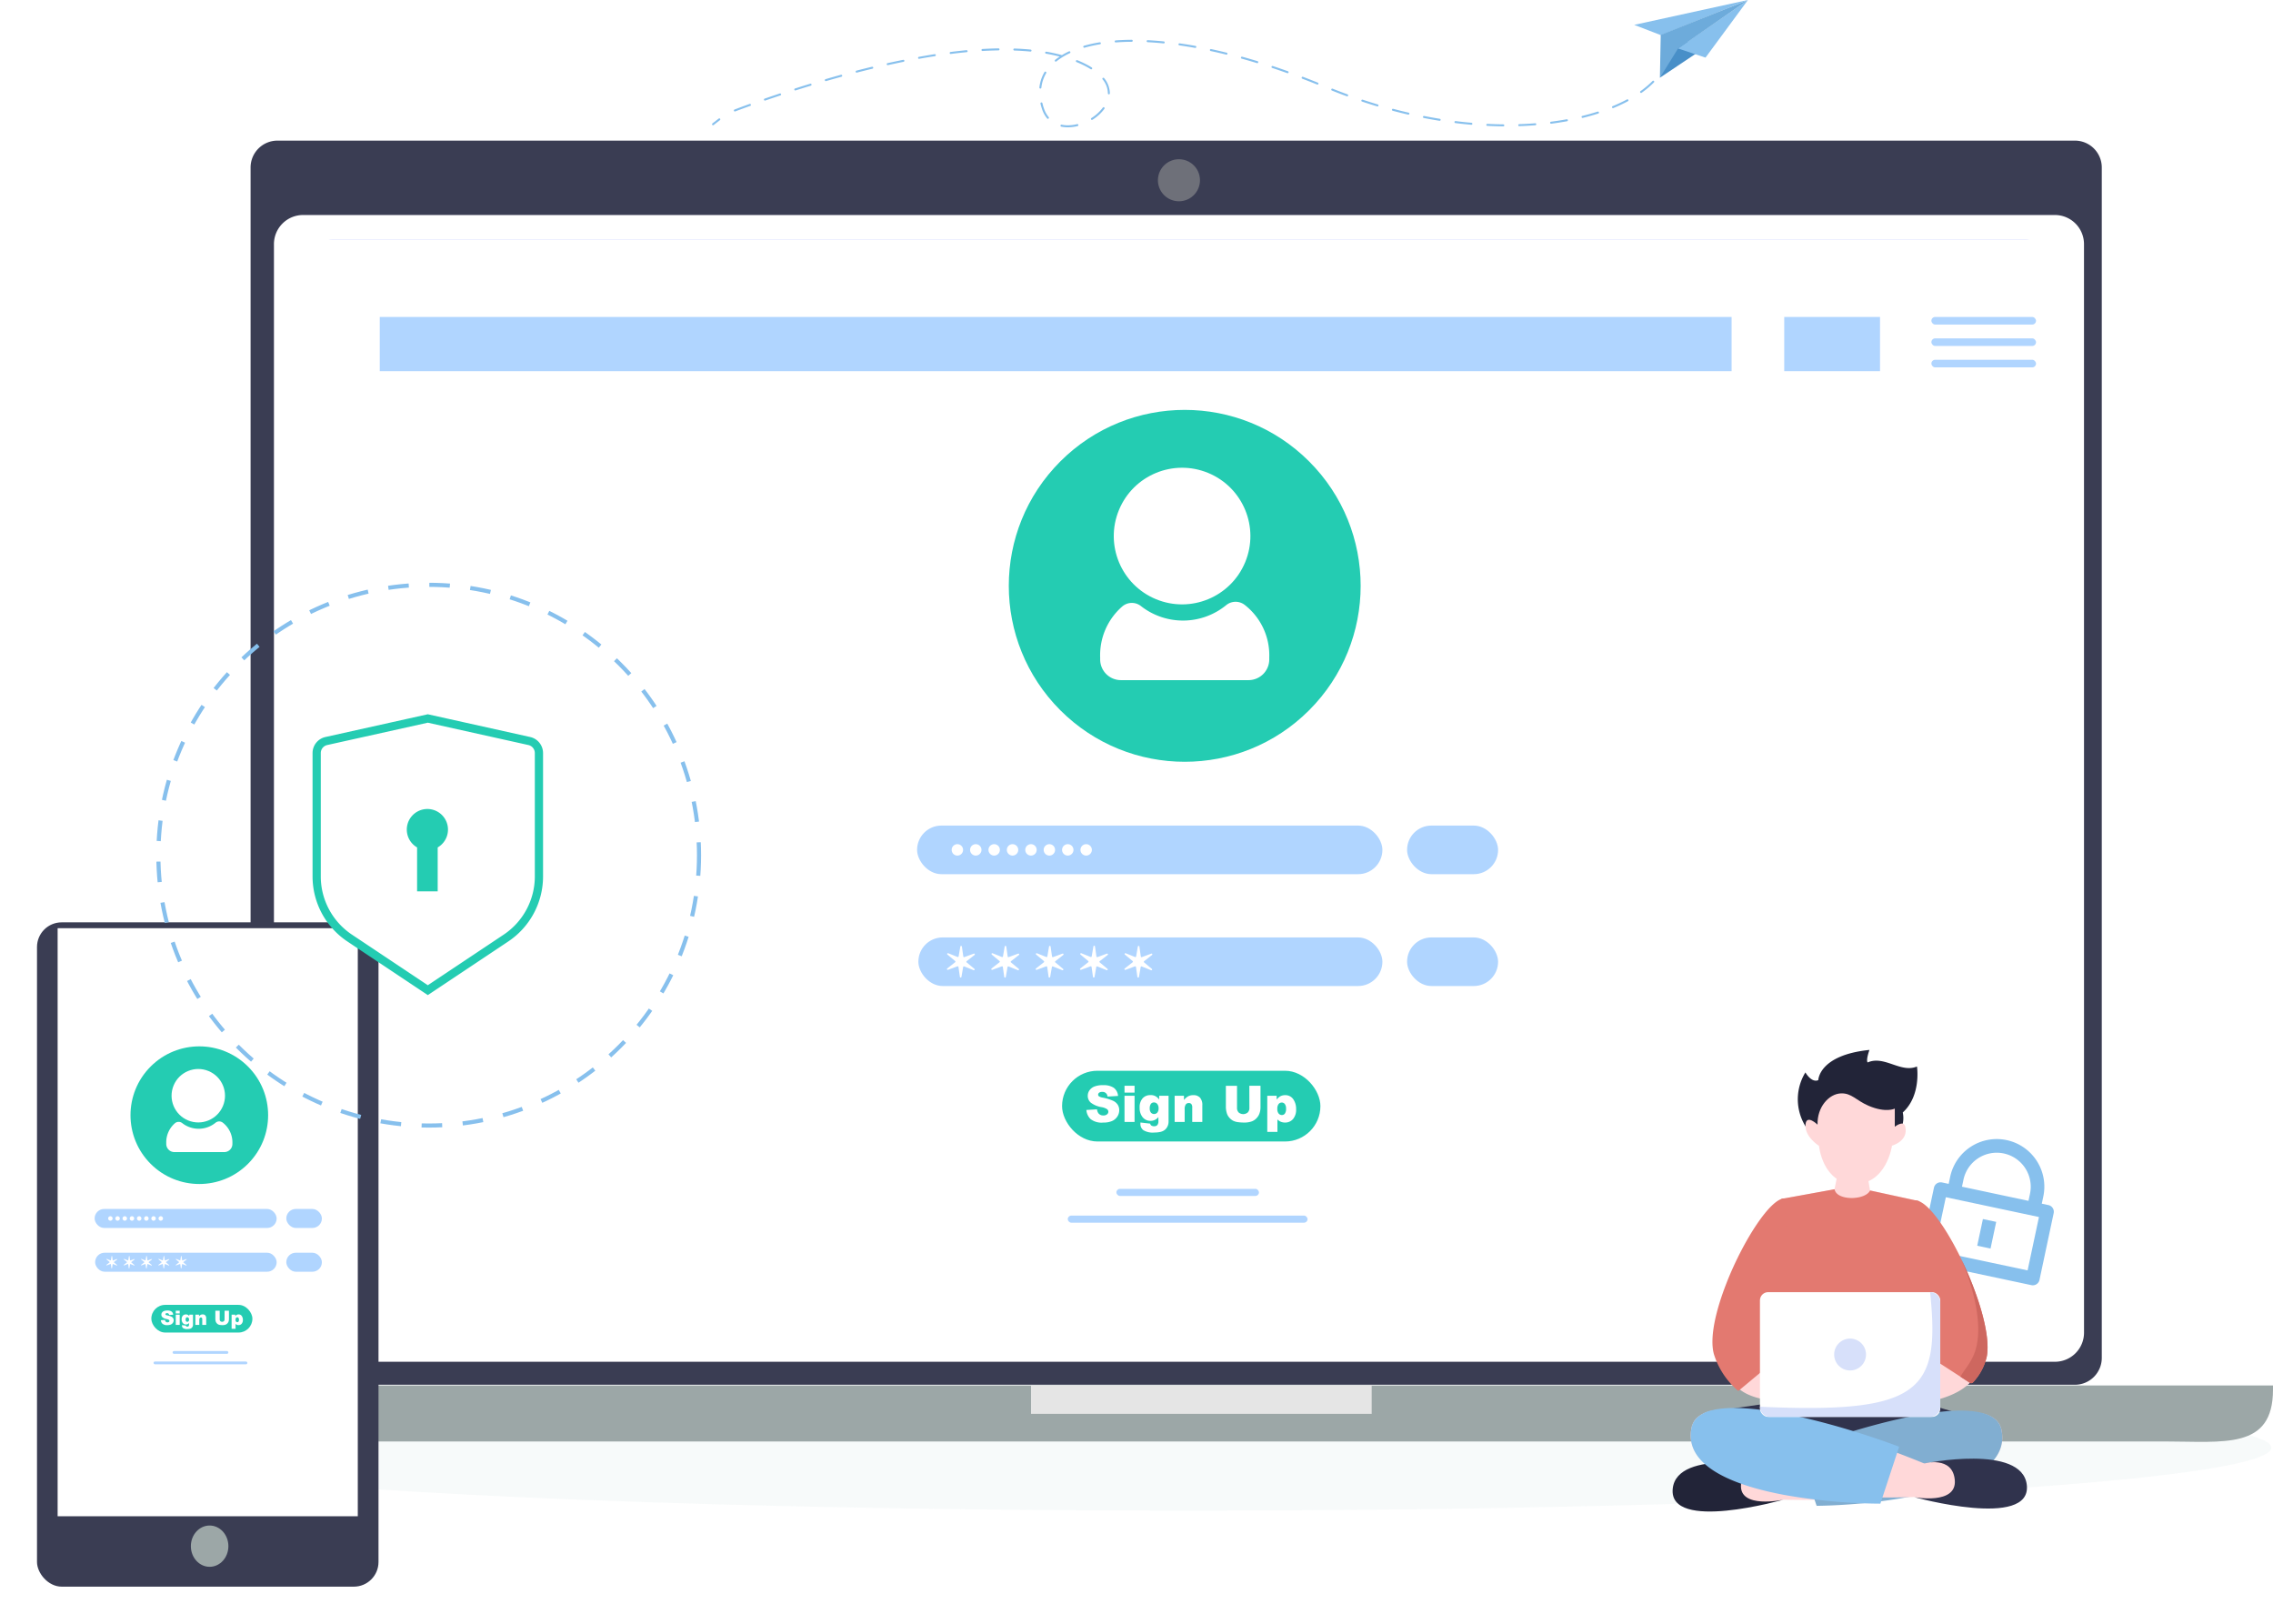 <svg xmlns="http://www.w3.org/2000/svg" xmlns:xlink="http://www.w3.org/1999/xlink" width="552.794" height="394.833" viewBox="0 0 552.794 394.833">
  <defs>
    <filter id="Rectangle_297" x="0" y="215.291" width="101.052" height="179.542" filterUnits="userSpaceOnUse">
      <feOffset dy="3" input="SourceAlpha"/>
      <feGaussianBlur stdDeviation="3" result="blur"/>
      <feFlood flood-opacity="0.161"/>
      <feComposite operator="in" in2="blur"/>
      <feComposite in="SourceGraphic"/>
    </filter>
  </defs>
  <g id="Group_541" data-name="Group 541" transform="translate(-611.985 -2844.286)">
    <g id="interface" transform="translate(613.996 2807.102)">
      <g id="Layer_2" data-name="Layer 2" transform="translate(0.003 0.052)">
        <g id="Layer_1" data-name="Layer 1">
          <g id="Group_538" data-name="Group 538" transform="translate(-32.308 102.19)">
            <g id="Group_537" data-name="Group 537" transform="translate(56 271.669)">
              <ellipse id="Ellipse_215" data-name="Ellipse 215" cx="263.337" cy="15.31" rx="263.337" ry="15.31" fill="#d7e9ea" opacity="0.2"/>
              <path id="Path_2935" data-name="Path 2935" d="M772.212,1303.608H300.684c-14.682,0-26.584,2.1-26.584-12.586V1290H798.8v1.012C798.8,1305.7,786.9,1303.608,772.212,1303.608Z" transform="translate(-271.713 -1289.812)" fill="#9ca7a7"/>
              <path id="Path_2936" data-name="Path 2936" d="M0,0H82.849V6.906H0Z" transform="translate(225.039 0.177)" fill="#e5e5e5"/>
            </g>
          </g>
          <path id="Path_2827" data-name="Path 2827" d="M893.583,140.151h0a7.944,7.944,0,0,1-1.6-.159.241.241,0,0,1-.189-.287.245.245,0,0,1,.287-.189,7.449,7.449,0,0,0,1.5.148h0a9.616,9.616,0,0,0,2.244-.28.243.243,0,1,1,.115.471A10.019,10.019,0,0,1,893.583,140.151Zm105.9-.235h0c-1.279-.013-2.589-.054-3.892-.119a.245.245,0,0,1-.232-.256.239.239,0,0,1,.254-.224c1.3.065,2.607.106,3.873.119a.243.243,0,1,1,0,.487Zm3.886-.043a.243.243,0,0,1,0-.487c1.3-.041,2.607-.113,3.869-.217a.24.24,0,1,1,.043.478c-1.275.1-2.583.172-3.888.217Zm-11.645-.339H991.7c-1.282-.113-2.583-.252-3.873-.415a.243.243,0,1,1,.061-.482c1.284.161,2.581.3,3.856.413a.244.244,0,0,1-.022.487Zm19.389-.261a.243.243,0,0,1-.03-.484c1.3-.165,2.585-.365,3.828-.591a.243.243,0,0,1,.087.478c-1.251.217-2.548.434-3.853.6Zm-27.1-.708h-.039c-1.271-.206-2.559-.434-3.834-.686a.245.245,0,0,1-.191-.287.241.241,0,0,1,.287-.191c1.266.25,2.552.48,3.814.684a.243.243,0,0,1-.037.482Zm-84.57-.217a.243.243,0,0,1-.13-.447,10.087,10.087,0,0,0,2.78-2.55.243.243,0,0,1,.393.285,10.509,10.509,0,0,1-2.913,2.676.237.237,0,0,1-.13.033Zm-10.7-.256a.241.241,0,0,1-.185-.087,6.848,6.848,0,0,1-1.242-2.257c-.154-.456-.285-.91-.389-1.351a.243.243,0,1,1,.474-.113,10.867,10.867,0,0,0,.376,1.3,6.363,6.363,0,0,0,1.153,2.1.245.245,0,0,1-.187.4Zm130.019-.228a.243.243,0,0,1-.056-.48c1.277-.313,2.529-.667,3.723-1.049a.244.244,0,0,1,.148.465c-1.2.384-2.468.741-3.756,1.058a.268.268,0,0,1-.065.007Zm-42.358-.8h-.054c-1.256-.291-2.529-.608-3.78-.941a.243.243,0,0,1,.126-.469c1.247.33,2.511.652,3.762.934a.243.243,0,0,1-.054.48ZM812.6,136.3a.243.243,0,0,1-.087-.469c1.086-.408,2.3-.869,3.654-1.349a.244.244,0,1,1,.165.458c-1.345.487-2.568.938-3.645,1.345a.251.251,0,0,1-.1.015Zm213.557-.815a.244.244,0,0,1-.087-.469,38.583,38.583,0,0,0,3.493-1.642.248.248,0,0,1,.33.1.243.243,0,0,1-.1.33c-1.1.589-2.292,1.149-3.536,1.662a.241.241,0,0,1-.111.02Zm-57.261-.413a.217.217,0,0,1-.072-.011c-1.234-.369-2.483-.765-3.71-1.173a.243.243,0,0,1,.152-.46c1.225.406,2.47.8,3.693,1.169a.243.243,0,0,1-.069.476Zm-148.98-1.418a.243.243,0,0,1-.08-.473q1.753-.608,3.693-1.256a.244.244,0,0,1,.154.463c-1.284.434-2.513.847-3.678,1.253a.269.269,0,0,1-.1.013Zm141.6-1.036a.232.232,0,0,1-.085-.015c-1.212-.434-2.435-.912-3.634-1.392a.243.243,0,1,1,.18-.452c1.195.478,2.415.945,3.621,1.388a.243.243,0,0,1-.083.471Zm-57.956-.484a.243.243,0,0,1-.243-.243,5.394,5.394,0,0,0-1.3-3.413.243.243,0,0,1,.38-.3,5.958,5.958,0,0,1,1.405,3.712.243.243,0,0,1-.241.245Zm129.422-.337a.245.245,0,0,1-.141-.434,22.093,22.093,0,0,0,2.932-2.474.243.243,0,1,1,.347.341,22.926,22.926,0,0,1-3,2.531A.243.243,0,0,1,1032.973,131.792Zm-205.685-.606a.243.243,0,0,1-.074-.474q1.8-.58,3.714-1.162a.243.243,0,1,1,.143.465q-1.907.584-3.71,1.16a.217.217,0,0,1-.085.011Zm59.605-.458h-.026a.243.243,0,0,1-.217-.269,9.411,9.411,0,0,1,1.249-3.751.244.244,0,0,1,.419.248,8.951,8.951,0,0,0-1.186,3.558.241.241,0,0,1-.25.215Zm67.388-.969a.23.23,0,0,1-.091-.02c-1.208-.487-2.422-.964-3.61-1.418a.243.243,0,0,1,.172-.454c1.192.454,2.411.932,3.621,1.423a.243.243,0,0,1-.091.469Zm-119.564-.845a.243.243,0,0,1-.07-.476q1.84-.536,3.747-1.062a.243.243,0,0,1,.128.469q-1.9.526-3.738,1.06A.251.251,0,0,1,834.717,128.914Zm112.3-1.929a.272.272,0,0,1-.082-.013c-1.23-.434-2.463-.869-3.669-1.264a.248.248,0,0,1-.154-.308.243.243,0,0,1,.308-.154c1.208.4,2.446.828,3.678,1.269a.243.243,0,0,1-.08.471Zm-104.808-.135a.243.243,0,0,1-.061-.478q1.87-.487,3.777-.945a.243.243,0,1,1,.113.471q-1.9.458-3.769.943a.186.186,0,0,1-.059.009Zm57.051-.8a.263.263,0,0,1-.13-.037A18.97,18.97,0,0,0,897.3,125c-.515-.25-1.051-.489-1.594-.71a.244.244,0,1,1,.182-.452c.554.217,1.1.469,1.625.723a19.921,19.921,0,0,1,1.881,1.036.241.241,0,0,1,.078.335.243.243,0,0,1-.2.115Zm-49.489-1.023a.243.243,0,0,1-.052-.482c1.286-.285,2.565-.556,3.806-.808a.244.244,0,0,1,.1.478c-1.236.25-2.513.521-3.8.806a.218.218,0,0,1-.05.007Zm89.872-.482a.272.272,0,0,1-.07-.011c-1.249-.382-2.5-.747-3.725-1.086a.243.243,0,1,1,.13-.469c1.227.341,2.483.706,3.736,1.086a.246.246,0,0,1-.072.48Zm-49-.367a.241.241,0,0,1-.189-.089.245.245,0,0,1,.035-.343c.341-.276.706-.545,1.086-.8-1.051-.272-2.159-.51-3.3-.708a.244.244,0,1,1,.083-.48c1.3.228,2.585.508,3.777.834a18.388,18.388,0,0,1,1.7-.91.244.244,0,1,1,.208.441,15.96,15.96,0,0,0-3.258,2,.241.241,0,0,1-.137.048ZM857.4,123.5a.243.243,0,0,1-.043-.482c1.3-.232,2.594-.45,3.845-.652a.244.244,0,0,1,.074.482c-1.245.191-2.535.406-3.832.639a.154.154,0,0,1-.043.007Zm74.761-1.027H932.1c-1.266-.313-2.537-.608-3.778-.869a.245.245,0,0,1-.187-.289.241.241,0,0,1,.289-.187c1.247.267,2.522.565,3.793.88a.243.243,0,0,1-.059.478Zm-67.073-.154a.243.243,0,0,1-.241-.217.239.239,0,0,1,.217-.272c1.3-.167,2.607-.311,3.871-.434a.248.248,0,0,1,.265.217.243.243,0,0,1-.217.265c-1.249.117-2.548.263-3.856.434Zm19.389-.589h-.024c-1.238-.119-2.537-.2-3.864-.25a.243.243,0,1,1,.017-.484c1.338.046,2.646.13,3.893.25a.244.244,0,1,1-.022.487Zm-11.649-.139a.243.243,0,1,1-.013-.487c1.325-.076,2.637-.126,3.895-.146a.237.237,0,0,1,.248.239.243.243,0,0,1-.239.248c-1.253.02-2.557.067-3.875.146Zm51.737-.752h-.043c-1.29-.235-2.578-.434-3.825-.621a.243.243,0,0,1,.067-.482c1.256.18,2.548.389,3.845.623a.243.243,0,0,1-.043.484ZM897.58,120.8a.243.243,0,0,1-.065-.478,34.445,34.445,0,0,1,3.819-.843.246.246,0,0,1,.278.2.241.241,0,0,1-.2.278,33.687,33.687,0,0,0-3.764.832.238.238,0,0,1-.067,0Zm19.291-1.056h-.026c-1.314-.13-2.607-.23-3.862-.293a.243.243,0,0,1-.23-.256.232.232,0,0,1,.256-.23c1.256.065,2.563.165,3.884.3a.244.244,0,1,1-.022.487Zm-11.641-.235a.243.243,0,1,1-.02-.487c1.247-.093,2.559-.146,3.91-.152h0a.243.243,0,0,1,0,.487c-1.327,0-2.628.059-3.864.152Z" transform="translate(-635.896 -72.061)" fill="#87c0ed"/>
          <path id="Path_2828" data-name="Path 2828" d="M1851.794,144.581a.256.256,0,0,1-.124-.033.243.243,0,0,1-.085-.334,12.3,12.3,0,0,0,.836-1.712.244.244,0,0,1,.454.178,12.93,12.93,0,0,1-.869,1.781A.246.246,0,0,1,1851.794,144.581Z" transform="translate(-1449.358 -90.438)" fill="#3a67b3"/>
          <path id="Path_2839" data-name="Path 2839" d="M757.136,446.335V702.148a6.916,6.916,0,0,1-6.823,7.023H338.754a6.93,6.93,0,0,1-6.834-7.023V446.335a6.932,6.932,0,0,1,6.834-7.025H750.313A6.923,6.923,0,0,1,757.136,446.335Z" transform="translate(-259.821 -343.895)" fill="#b5bdff"/>
          <path id="Path_2840" data-name="Path 2840" d="M728.115,446.463V706.951a7.147,7.147,0,0,1-7.144,7.153h-430.8A7.151,7.151,0,0,1,283,706.951V446.463a7.153,7.153,0,0,1,7.168-7.153H720.98a7.146,7.146,0,0,1,7.136,7.153Z" transform="translate(-221.528 -343.895)" fill="#fff"/>
          <path id="Path_2843" data-name="Path 2843" d="M714.983,328.42H277.806a6.536,6.536,0,0,0-6.517,6.562V624.4a6.536,6.536,0,0,0,6.517,6.562H714.983A6.536,6.536,0,0,0,721.5,624.4V334.982a6.536,6.536,0,0,0-6.517-6.562Zm2.2,289.851a7.081,7.081,0,0,1-7.064,7.1H284.043a7.088,7.088,0,0,1-7.073-7.1V353.608a7.088,7.088,0,0,1,7.073-7.1H710.1a7.081,7.081,0,0,1,7.075,7.1Z" transform="translate(-212.361 -257.092)" fill="#3a3d53"/>
          <g id="Group_535" data-name="Group 535">
            <circle id="Ellipse_212" data-name="Ellipse 212" cx="42.786" cy="42.786" r="42.786" transform="translate(225.602 179.593) rotate(-45)" fill="#24ccb2"/>
            <circle id="Ellipse_213" data-name="Ellipse 213" cx="16.611" cy="16.611" r="16.611" transform="translate(263.766 176.48) rotate(-67.5)" fill="#fff"/>
            <path id="Path_2844" data-name="Path 2844" d="M1257.631,845.457a3.616,3.616,0,0,0-4.52.065,16.6,16.6,0,0,1-20.718.217,3.575,3.575,0,0,0-4.531.078,15.691,15.691,0,0,0-5.391,12.4v.484a5.044,5.044,0,0,0,5.044,5.044h31.039a5.042,5.042,0,0,0,5.044-5.044v-.476A15.526,15.526,0,0,0,1257.631,845.457Z" transform="translate(-956.926 -661.223)" fill="#fff"/>
            <rect id="Rectangle_493" data-name="Rectangle 493" width="113.165" height="11.817" rx="5.908" transform="translate(221.021 237.892)" fill="#b0d5ff"/>
            <rect id="Rectangle_494" data-name="Rectangle 494" width="112.854" height="11.817" rx="5.908" transform="translate(221.332 265.09)" fill="#b0d5ff"/>
            <rect id="Rectangle_495" data-name="Rectangle 495" width="22.133" height="11.817" rx="5.908" transform="translate(340.188 237.892)" fill="#b0d5ff"/>
            <rect id="Rectangle_496" data-name="Rectangle 496" width="22.133" height="11.817" rx="5.908" transform="translate(340.188 265.09)" fill="#b0d5ff"/>
            <path id="Path_2845" data-name="Path 2845" d="M1054.578,1230.063l.343,2.416a.193.193,0,0,0,.257.154l2.292-.843a.191.191,0,0,1,.185.33l-1.918,1.5a.191.191,0,0,0,0,.3l1.875,1.564a.193.193,0,0,1-.2.326l-2.264-.91a.191.191,0,0,0-.261.146l-.417,2.4a.191.191,0,0,1-.378,0l-.346-2.415a.193.193,0,0,0-.256-.154l-2.289.843a.191.191,0,0,1-.184-.33l1.92-1.507a.191.191,0,0,0,0-.3l-1.875-1.564a.191.191,0,0,1,.193-.324l2.266.908a.191.191,0,0,0,.261-.146l.415-2.4a.193.193,0,0,1,.378.009Z" transform="translate(-822.66 -962.758)" fill="#fff"/>
            <path id="Path_2846" data-name="Path 2846" d="M1104.251,1230.061l.343,2.415a.194.194,0,0,0,.256.154l2.292-.843a.191.191,0,0,1,.184.33l-1.92,1.507a.191.191,0,0,0,0,.3l1.875,1.564a.193.193,0,0,1-.2.326l-2.263-.91a.191.191,0,0,0-.261.146l-.417,2.4a.191.191,0,0,1-.378,0l-.345-2.416a.194.194,0,0,0-.256-.154l-2.29.843a.191.191,0,0,1-.185-.33l1.921-1.507a.192.192,0,0,0,0-.3l-1.875-1.564a.191.191,0,0,1,.193-.324l2.266.908a.191.191,0,0,0,.261-.146l.415-2.4a.193.193,0,0,1,.38,0Z" transform="translate(-861.541 -962.755)" fill="#fff"/>
            <path id="Path_2847" data-name="Path 2847" d="M1153.9,1230.061l.343,2.415a.194.194,0,0,0,.256.154l2.292-.843a.191.191,0,0,1,.185.33l-1.92,1.507a.191.191,0,0,0,0,.3l1.875,1.564a.191.191,0,0,1-.193.326l-2.266-.91a.191.191,0,0,0-.261.146l-.415,2.4a.193.193,0,0,1-.38,0l-.345-2.416a.191.191,0,0,0-.256-.154l-2.289.843a.191.191,0,0,1-.185-.33l1.92-1.507a.192.192,0,0,0,0-.3l-1.875-1.564a.191.191,0,0,1,.193-.324l2.266.908a.191.191,0,0,0,.261-.146l.415-2.4a.193.193,0,0,1,.38,0Z" transform="translate(-900.406 -962.755)" fill="#fff"/>
            <path id="Path_2848" data-name="Path 2848" d="M1203.587,1229.918l.345,2.415a.191.191,0,0,0,.256.154l2.289-.843a.191.191,0,0,1,.185.33l-1.927,1.5a.191.191,0,0,0,0,.3l1.875,1.564a.191.191,0,0,1-.193.326l-2.266-.91a.192.192,0,0,0-.261.146l-.415,2.4a.193.193,0,0,1-.38,0l-.343-2.415a.2.2,0,0,0-.259-.154l-2.29.843a.191.191,0,0,1-.185-.33l1.92-1.507a.191.191,0,0,0,0-.3l-1.875-1.564a.191.191,0,0,1,.193-.324l2.266.908a.191.191,0,0,0,.26-.146l.415-2.4a.193.193,0,1,1,.387.009Z" transform="translate(-939.295 -962.612)" fill="#fff"/>
            <path id="Path_2849" data-name="Path 2849" d="M1253.291,1230.061l.346,2.416a.193.193,0,0,0,.256.154l2.29-.843a.191.191,0,0,1,.184.33l-1.92,1.508a.191.191,0,0,0,0,.3l1.875,1.564a.191.191,0,0,1-.193.326l-2.266-.91a.191.191,0,0,0-.26.146l-.415,2.4a.193.193,0,0,1-.38,0l-.343-2.415a.193.193,0,0,0-.256-.154l-2.292.843a.191.191,0,0,1-.185-.33l1.92-1.508a.191.191,0,0,0,0-.3l-1.875-1.564a.191.191,0,0,1,.2-.323l2.264.908a.191.191,0,0,0,.26-.146l.415-2.4a.193.193,0,0,1,.38,0Z" transform="translate(-978.207 -962.755)" fill="#fff"/>
            <path id="Path_2850" data-name="Path 2850" d="M1056.24,1117.426a1.386,1.386,0,1,1,1.386,1.386A1.386,1.386,0,0,1,1056.24,1117.426Z" transform="translate(-826.805 -873.626)" fill="#fff"/>
            <path id="Path_2851" data-name="Path 2851" d="M1076.84,1117.426a1.386,1.386,0,1,1,1.386,1.386A1.386,1.386,0,0,1,1076.84,1117.426Z" transform="translate(-842.93 -873.626)" fill="#fff"/>
            <path id="Path_2852" data-name="Path 2852" d="M1097.44,1117.426a1.386,1.386,0,1,1,1.386,1.386A1.386,1.386,0,0,1,1097.44,1117.426Z" transform="translate(-859.057 -873.626)" fill="#fff"/>
            <path id="Path_2853" data-name="Path 2853" d="M1118,1117.426a1.386,1.386,0,1,1,1.386,1.386A1.386,1.386,0,0,1,1118,1117.426Z" transform="translate(-875.15 -873.626)" fill="#fff"/>
            <path id="Path_2854" data-name="Path 2854" d="M1138.64,1117.426a1.386,1.386,0,1,1,1.386,1.386,1.386,1.386,0,0,1-1.386-1.386Z" transform="translate(-891.307 -873.626)" fill="#fff"/>
            <path id="Path_2855" data-name="Path 2855" d="M1159.24,1117.426a1.386,1.386,0,1,1,1.386,1.386A1.386,1.386,0,0,1,1159.24,1117.426Z" transform="translate(-907.432 -873.626)" fill="#fff"/>
            <path id="Path_2856" data-name="Path 2856" d="M1179.84,1117.426a1.386,1.386,0,1,1,1.386,1.386A1.386,1.386,0,0,1,1179.84,1117.426Z" transform="translate(-923.557 -873.626)" fill="#fff"/>
            <path id="Path_2857" data-name="Path 2857" d="M1200.44,1117.426a1.386,1.386,0,1,1,1.386,1.386,1.386,1.386,0,0,1-1.386-1.386Z" transform="translate(-939.682 -873.626)" fill="#fff"/>
            <rect id="Rectangle_497" data-name="Rectangle 497" width="62.826" height="17.199" rx="8.6" transform="translate(256.283 297.514)" fill="#24ccb2"/>
            <rect id="Rectangle_498" data-name="Rectangle 498" width="34.677" height="1.727" rx="0.863" transform="translate(269.49 326.229)" fill="#b0d5ff"/>
            <rect id="Rectangle_499" data-name="Rectangle 499" width="58.319" height="1.727" rx="0.863" transform="translate(257.668 332.732)" fill="#b0d5ff"/>
            <path id="Path_2858" data-name="Path 2858" d="M1207.05,1391.844l2.585-.161a1.99,1.99,0,0,0,.341.96,1.44,1.44,0,0,0,1.2.532,1.339,1.339,0,0,0,.9-.272.816.816,0,0,0,.315-.634.805.805,0,0,0-.3-.61,3.487,3.487,0,0,0-1.39-.51,5.929,5.929,0,0,1-2.55-1.066,2.155,2.155,0,0,1-.767-1.7,2.294,2.294,0,0,1,.393-1.279,2.607,2.607,0,0,1,1.179-.947,5.512,5.512,0,0,1,2.172-.345,4.415,4.415,0,0,1,2.57.628,2.7,2.7,0,0,1,1.051,1.992l-2.561.15a1.195,1.195,0,0,0-1.332-1.132,1.1,1.1,0,0,0-.712.2.614.614,0,0,0-.239.489.484.484,0,0,0,.2.378,2.364,2.364,0,0,0,.91.324,11.359,11.359,0,0,1,2.552.778,2.675,2.675,0,0,1,1.121.973,2.473,2.473,0,0,1,.352,1.3,2.78,2.78,0,0,1-.469,1.56,2.936,2.936,0,0,1-1.3,1.086,5.3,5.3,0,0,1-2.118.367,4.343,4.343,0,0,1-3.106-.869A3.407,3.407,0,0,1,1207.05,1391.844Z" transform="translate(-944.855 -1084.793)" fill="#fff"/>
            <path id="Path_2859" data-name="Path 2859" d="M1249.73,1386.52h2.448v1.662h-2.442Zm0,2.422h2.448v6.371h-2.442Z" transform="translate(-978.266 -1085.352)" fill="#fff"/>
            <path id="Path_2860" data-name="Path 2860" d="M1271.446,1397.093h2.285v6.3a2.658,2.658,0,0,1-.254,1.143,2.389,2.389,0,0,1-.678.869,2.66,2.66,0,0,1-1.073.484,6.676,6.676,0,0,1-1.49.15,4.377,4.377,0,0,1-2.635-.576,1.872,1.872,0,0,1-.717-1.54v-.324l2.37.269a.769.769,0,0,0,.276.456,1.16,1.16,0,0,0,.678.185,1.019,1.019,0,0,0,.788-.282,1.442,1.442,0,0,0,.261-.982v-.967a2.379,2.379,0,0,1-1.938.919,2.418,2.418,0,0,1-2.064-1.117,3.546,3.546,0,0,1-.556-2.092,3.227,3.227,0,0,1,.719-2.268,2.447,2.447,0,0,1,1.883-.78,2.315,2.315,0,0,1,2.129,1.086Zm-2.292,3.089a1.5,1.5,0,0,0,.3,1.023,1.042,1.042,0,0,0,1.538-.013,1.523,1.523,0,0,0,.309-1.041,1.571,1.571,0,0,0-.324-1.064,1.015,1.015,0,0,0-.793-.367.915.915,0,0,0-.745.339A1.769,1.769,0,0,0,1269.155,1400.182Z" transform="translate(-991.549 -1093.503)" fill="#fff"/>
            <path id="Path_2861" data-name="Path 2861" d="M1305.86,1397.142h2.272v1.038a3.382,3.382,0,0,1,1.032-.908,2.7,2.7,0,0,1,1.271-.274,2.09,2.09,0,0,1,1.588.6,2.628,2.628,0,0,1,.571,1.862v4.049h-2.453v-3.5a1.28,1.28,0,0,0-.217-.849.8.8,0,0,0-.624-.248.889.889,0,0,0-.721.335,1.952,1.952,0,0,0-.276,1.206v3.058h-2.439Z" transform="translate(-1022.203 -1093.552)" fill="#fff"/>
            <path id="Path_2862" data-name="Path 2862" d="M1368.931,1386.52h2.713v5.237a4.4,4.4,0,0,1-.243,1.473,3.2,3.2,0,0,1-.762,1.21,3.017,3.017,0,0,1-1.086.728,5.473,5.473,0,0,1-1.9.293,11.788,11.788,0,0,1-1.4-.089,3.667,3.667,0,0,1-1.266-.356,3.17,3.17,0,0,1-.934-.758,2.773,2.773,0,0,1-.578-1.012,5.28,5.28,0,0,1-.252-1.488v-5.237h2.711v5.363a1.536,1.536,0,0,0,.4,1.123,1.72,1.72,0,0,0,2.207,0,1.518,1.518,0,0,0,.4-1.13Z" transform="translate(-1067.104 -1085.352)" fill="#fff"/>
            <path id="Path_2863" data-name="Path 2863" d="M1409.58,1405.931v-8.793h2.285v.941a3.041,3.041,0,0,1,.869-.8,2.48,2.48,0,0,1,1.182-.282,2.289,2.289,0,0,1,1.977.977,4.056,4.056,0,0,1,.7,2.418,3.48,3.48,0,0,1-.76,2.424,2.491,2.491,0,0,1-1.924.839,2.674,2.674,0,0,1-1.03-.193,2.434,2.434,0,0,1-.83-.569v3.041Zm2.446-5.589a1.667,1.667,0,0,0,.319,1.121,1.018,1.018,0,0,0,.8.365.891.891,0,0,0,.713-.35,1.891,1.891,0,0,0,.289-1.19,1.763,1.763,0,0,0-.3-1.136.914.914,0,0,0-.732-.363.984.984,0,0,0-.78.365A1.819,1.819,0,0,0,1412.026,1400.342Z" transform="translate(-1103.393 -1093.548)" fill="#fff"/>
          </g>
          <rect id="Rectangle_500" data-name="Rectangle 500" width="328.768" height="13.187" transform="translate(90.343 114.207)" fill="#b0d5ff"/>
          <rect id="Rectangle_501" data-name="Rectangle 501" width="23.295" height="13.187" transform="translate(431.912 114.207)" fill="#b0d5ff"/>
          <rect id="Rectangle_502" data-name="Rectangle 502" width="25.449" height="1.851" rx="0.925" transform="translate(467.699 114.207)" fill="#b0d5ff"/>
          <rect id="Rectangle_503" data-name="Rectangle 503" width="25.449" height="1.851" rx="0.925" transform="translate(467.699 119.412)" fill="#b0d5ff"/>
          <rect id="Rectangle_504" data-name="Rectangle 504" width="25.449" height="1.851" rx="0.925" transform="translate(467.699 124.618)" fill="#b0d5ff"/>
          <path id="Path_2922" data-name="Path 2922" d="M1849.16,125.437l10.65-7.123-6.984-2.835Z" transform="translate(-1447.487 -69.407)" fill="#488fc8"/>
          <path id="Path_2923" data-name="Path 2923" d="M1876.042,88.425l10.3-13.985-17.01,11.749Z" transform="translate(-1463.276 -37.282)" fill="#87c0ed"/>
          <path id="Path_2924" data-name="Path 2924" d="M1848.047,74.32l-27.637,6.047,6.506,2.513Z" transform="translate(-1424.982 -37.188)" fill="#87c0ed"/>
          <path id="Path_2925" data-name="Path 2925" d="M1870.552,74.44l-17.01,11.821-4.381,7.051.2-10.411Z" transform="translate(-1447.487 -37.282)" fill="#6dabdb"/>
          <g id="Group_421" data-name="Group 421" transform="translate(6.985 258.423)">
            <g id="Group_404" data-name="Group 404" transform="translate(0 0)">
              <g transform="matrix(1, 0, 0, 1, -9, -221.29)" filter="url(#Rectangle_297)">
                <rect id="Rectangle_297-2" data-name="Rectangle 297" width="83.052" height="161.542" rx="6" transform="translate(9 221.29)" fill="#3a3d53"/>
              </g>
              <ellipse id="Ellipse_94" data-name="Ellipse 94" cx="4.563" cy="5.02" rx="4.563" ry="5.02" transform="translate(37.419 149.677)" fill="#9ca7a7"/>
              <rect id="Rectangle_506" data-name="Rectangle 506" width="73" height="143" transform="translate(5.016 4.423)" fill="#fff"/>
              <g id="Group_536" data-name="Group 536" transform="translate(-207.007 -92.86)">
                <circle id="Ellipse_212-2" data-name="Ellipse 212" cx="16.736" cy="16.736" r="16.736" transform="translate(222.813 142.753) rotate(-45)" fill="#24ccb2"/>
                <circle id="Ellipse_213-2" data-name="Ellipse 213" cx="6.498" cy="6.498" r="6.498" transform="translate(237.742 141.536) rotate(-67.5)" fill="#fff"/>
                <path id="Path_2844-2" data-name="Path 2844" d="M1236.224,844.994a1.414,1.414,0,0,0-1.768.025,6.494,6.494,0,0,1-8.1.085,1.4,1.4,0,0,0-1.772.031,6.138,6.138,0,0,0-2.109,4.852v.19a1.973,1.973,0,0,0,1.973,1.973h12.141a1.972,1.972,0,0,0,1.973-1.973v-.186A6.073,6.073,0,0,0,1236.224,844.994Z" transform="translate(-984.033 -700.425)" fill="#fff"/>
                <rect id="Rectangle_493-2" data-name="Rectangle 493" width="44.266" height="4.622" rx="2.311" transform="translate(221.021 165.558)" fill="#b0d5ff"/>
                <rect id="Rectangle_494-2" data-name="Rectangle 494" width="44.145" height="4.622" rx="2.311" transform="translate(221.143 176.197)" fill="#b0d5ff"/>
                <rect id="Rectangle_495-2" data-name="Rectangle 495" width="8.657" height="4.622" rx="2.311" transform="translate(267.635 165.558)" fill="#b0d5ff"/>
                <rect id="Rectangle_496-2" data-name="Rectangle 496" width="8.657" height="4.622" rx="2.311" transform="translate(267.635 176.197)" fill="#b0d5ff"/>
                <path id="Path_2845-2" data-name="Path 2845" d="M1052.367,1229.968l.134.945a.076.076,0,0,0,.036.054.075.075,0,0,0,.064.006l.9-.33a.075.075,0,0,1,.072.129l-.75.586a.075.075,0,0,0,0,.116l.733.612a.076.076,0,0,1-.076.127l-.885-.356a.075.075,0,0,0-.1.057l-.163.941a.075.075,0,0,1-.148,0l-.135-.945a.075.075,0,0,0-.1-.06l-.9.33a.075.075,0,0,1-.072-.129l.751-.59a.075.075,0,0,0,0-.116l-.733-.612a.075.075,0,0,1,.076-.127l.886.355a.075.075,0,0,0,.1-.057l.162-.941a.076.076,0,0,1,.148,0Z" transform="translate(-827.083 -1052.904)" fill="#fff"/>
                <path id="Path_2846-2" data-name="Path 2846" d="M1102.038,1229.964l.134.945a.076.076,0,0,0,.1.06l.9-.33a.075.075,0,0,1,.072.129l-.751.59a.075.075,0,0,0,0,.116l.733.612a.076.076,0,0,1-.076.127l-.885-.356a.075.075,0,0,0-.1.057l-.163.941a.075.075,0,0,1-.148,0l-.135-.945a.075.075,0,0,0-.1-.06l-.9.33a.075.075,0,0,1-.072-.129l.751-.59a.075.075,0,0,0,0-.116l-.733-.612a.075.075,0,0,1,.076-.127l.886.355a.075.075,0,0,0,.1-.057l.162-.94a.076.076,0,0,1,.149,0Z" transform="translate(-872.532 -1052.901)" fill="#fff"/>
                <path id="Path_2847-2" data-name="Path 2847" d="M1151.688,1229.964l.134.945a.076.076,0,0,0,.1.06l.9-.33a.075.075,0,0,1,.072.129l-.751.59a.075.075,0,0,0,0,.116l.733.612a.075.075,0,0,1-.076.127l-.886-.356a.075.075,0,0,0-.1.057l-.162.941a.076.076,0,0,1-.149,0l-.135-.945a.075.075,0,0,0-.1-.06l-.9.33a.075.075,0,0,1-.072-.129l.751-.59a.075.075,0,0,0,0-.116l-.733-.612a.075.075,0,0,1,.076-.127l.886.355a.075.075,0,0,0,.1-.057l.162-.94a.076.076,0,0,1,.149,0Z" transform="translate(-917.964 -1052.901)" fill="#fff"/>
                <path id="Path_2848-2" data-name="Path 2848" d="M1201.37,1229.8l.135.945a.075.075,0,0,0,.036.054.074.074,0,0,0,.065.006l.9-.33a.075.075,0,0,1,.072.129l-.754.586a.074.074,0,0,0,0,.116l.733.612a.075.075,0,0,1-.076.127l-.886-.356a.075.075,0,0,0-.1.057l-.162.94a.076.076,0,0,1-.149,0l-.134-.945a.077.077,0,0,0-.1-.06l-.9.33a.075.075,0,0,1-.072-.129l.751-.59a.075.075,0,0,0,0-.116l-.733-.612a.075.075,0,0,1,.076-.127l.886.355a.074.074,0,0,0,.065,0,.075.075,0,0,0,.037-.053l.162-.941a.076.076,0,0,1,.151,0Z" transform="translate(-963.423 -1052.734)" fill="#fff"/>
                <path id="Path_2849-2" data-name="Path 2849" d="M1251.078,1229.965l.135.945a.076.076,0,0,0,.1.06l.9-.33a.075.075,0,0,1,.072.129l-.751.59a.075.075,0,0,0,0,.116l.733.612a.075.075,0,0,1-.076.127l-.886-.356a.075.075,0,0,0-.1.057l-.162.941a.076.076,0,0,1-.149,0l-.134-.945a.076.076,0,0,0-.1-.06l-.9.33a.075.075,0,0,1-.072-.129l.751-.59a.075.075,0,0,0,0-.116l-.733-.612a.075.075,0,0,1,.076-.127l.885.355a.075.075,0,0,0,.1-.057l.162-.941a.076.076,0,0,1,.149,0Z" transform="translate(-1008.909 -1052.901)" fill="#fff"/>
                <path id="Path_2850-2" data-name="Path 2850" d="M1056.24,1116.582a.542.542,0,1,1,.542.542A.542.542,0,0,1,1056.24,1116.582Z" transform="translate(-831.927 -948.713)" fill="#fff"/>
                <path id="Path_2851-2" data-name="Path 2851" d="M1076.84,1116.582a.542.542,0,1,1,.542.542A.542.542,0,0,1,1076.84,1116.582Z" transform="translate(-850.777 -948.713)" fill="#fff"/>
                <path id="Path_2852-2" data-name="Path 2852" d="M1097.44,1116.582a.542.542,0,1,1,.542.542A.542.542,0,0,1,1097.44,1116.582Z" transform="translate(-869.627 -948.713)" fill="#fff"/>
                <path id="Path_2853-2" data-name="Path 2853" d="M1118,1116.582a.542.542,0,1,1,.542.542A.542.542,0,0,1,1118,1116.582Z" transform="translate(-888.44 -948.713)" fill="#fff"/>
                <path id="Path_2854-2" data-name="Path 2854" d="M1138.64,1116.582a.542.542,0,1,1,.542.542A.542.542,0,0,1,1138.64,1116.582Z" transform="translate(-907.326 -948.713)" fill="#fff"/>
                <path id="Path_2855-2" data-name="Path 2855" d="M1159.24,1116.582a.542.542,0,1,1,.542.542A.542.542,0,0,1,1159.24,1116.582Z" transform="translate(-926.176 -948.713)" fill="#fff"/>
                <path id="Path_2856-2" data-name="Path 2856" d="M1179.84,1116.582a.542.542,0,1,1,.542.542A.542.542,0,0,1,1179.84,1116.582Z" transform="translate(-945.025 -948.713)" fill="#fff"/>
                <path id="Path_2857-2" data-name="Path 2857" d="M1200.44,1116.582a.542.542,0,1,1,.542.542A.542.542,0,0,1,1200.44,1116.582Z" transform="translate(-963.875 -948.713)" fill="#fff"/>
                <rect id="Rectangle_497-2" data-name="Rectangle 497" width="24.576" height="6.728" rx="3.364" transform="translate(234.815 188.88)" fill="#24ccb2"/>
                <rect id="Rectangle_498-2" data-name="Rectangle 498" width="13.564" height="0.676" rx="0.338" transform="translate(239.981 200.112)" fill="#b0d5ff"/>
                <rect id="Rectangle_499-2" data-name="Rectangle 499" width="22.812" height="0.676" rx="0.338" transform="translate(235.356 202.656)" fill="#b0d5ff"/>
                <path id="Path_2858-2" data-name="Path 2858" d="M1207.05,1388.168l1.011-.063a.778.778,0,0,0,.133.375.564.564,0,0,0,.469.208.525.525,0,0,0,.351-.106.32.32,0,0,0,.123-.248.315.315,0,0,0-.117-.239,1.365,1.365,0,0,0-.544-.2,2.318,2.318,0,0,1-1-.417.842.842,0,0,1-.3-.664.9.9,0,0,1,.154-.5,1.021,1.021,0,0,1,.461-.37,2.154,2.154,0,0,1,.85-.135,1.726,1.726,0,0,1,1.005.245,1.058,1.058,0,0,1,.411.779l-1,.059a.467.467,0,0,0-.521-.443.429.429,0,0,0-.279.078.24.24,0,0,0-.093.191.189.189,0,0,0,.077.148.92.92,0,0,0,.356.127,4.445,4.445,0,0,1,1,.3,1.046,1.046,0,0,1,.438.381.968.968,0,0,1,.138.51,1.087,1.087,0,0,1-.184.61,1.149,1.149,0,0,1-.51.425,2.073,2.073,0,0,1-.828.144,1.7,1.7,0,0,1-1.215-.34A1.332,1.332,0,0,1,1207.05,1388.168Z" transform="translate(-969.923 -1195.557)" fill="#fff"/>
                <path id="Path_2859-2" data-name="Path 2859" d="M1249.73,1386.52h.958v.65h-.955Zm0,.947h.958v2.492h-.955Z" transform="translate(-1008.977 -1196.211)" fill="#fff"/>
                <path id="Path_2860-2" data-name="Path 2860" d="M1268.556,1397h.894v2.463a1.04,1.04,0,0,1-.1.447.933.933,0,0,1-.265.34,1.04,1.04,0,0,1-.42.19,2.621,2.621,0,0,1-.583.059,1.712,1.712,0,0,1-1.031-.225.733.733,0,0,1-.281-.6v-.127l.927.105a.3.3,0,0,0,.108.178.454.454,0,0,0,.265.072.4.4,0,0,0,.308-.11.564.564,0,0,0,.1-.384v-.378a.93.93,0,0,1-.758.359.946.946,0,0,1-.807-.437,1.388,1.388,0,0,1-.218-.818,1.263,1.263,0,0,1,.281-.887.957.957,0,0,1,.737-.3.905.905,0,0,1,.833.425Zm-.9,1.208a.588.588,0,0,0,.115.4.408.408,0,0,0,.6-.005.6.6,0,0,0,.121-.407.614.614,0,0,0-.127-.416.4.4,0,0,0-.31-.144.358.358,0,0,0-.292.133A.692.692,0,0,0,1267.66,1398.2Z" transform="translate(-1024.505 -1205.739)" fill="#fff"/>
                <path id="Path_2861-2" data-name="Path 2861" d="M1305.86,1397.053h.889v.406a1.322,1.322,0,0,1,.4-.355,1.059,1.059,0,0,1,.5-.107.817.817,0,0,1,.621.236,1.028,1.028,0,0,1,.224.728v1.584h-.959v-1.37a.5.5,0,0,0-.085-.332.311.311,0,0,0-.244-.1.347.347,0,0,0-.282.131.762.762,0,0,0-.108.472v1.2h-.954Z" transform="translate(-1060.338 -1205.796)" fill="#fff"/>
                <path id="Path_2862-2" data-name="Path 2862" d="M1365.454,1386.52h1.061v2.049a1.721,1.721,0,0,1-.1.576,1.253,1.253,0,0,1-.3.473,1.182,1.182,0,0,1-.425.284,2.141,2.141,0,0,1-.744.115,4.573,4.573,0,0,1-.548-.035,1.432,1.432,0,0,1-.5-.139,1.239,1.239,0,0,1-.365-.3,1.083,1.083,0,0,1-.226-.4,2.072,2.072,0,0,1-.1-.582v-2.049h1.06v2.1a.6.6,0,0,0,.156.439.673.673,0,0,0,.863,0,.593.593,0,0,0,.156-.442Z" transform="translate(-1112.824 -1196.211)" fill="#fff"/>
                <path id="Path_2863-2" data-name="Path 2863" d="M1409.58,1400.487v-3.44h.894v.368a1.191,1.191,0,0,1,.34-.314.971.971,0,0,1,.462-.11.9.9,0,0,1,.773.382,1.586,1.586,0,0,1,.273.946,1.361,1.361,0,0,1-.3.948.974.974,0,0,1-.753.328,1.048,1.048,0,0,1-.4-.076.95.95,0,0,1-.325-.223v1.19Zm.957-2.186a.653.653,0,0,0,.125.438.4.4,0,0,0,.314.143.349.349,0,0,0,.279-.137.74.74,0,0,0,.113-.466.689.689,0,0,0-.117-.444.357.357,0,0,0-.286-.142.385.385,0,0,0-.305.143A.712.712,0,0,0,1410.537,1398.3Z" transform="translate(-1155.245 -1205.791)" fill="#fff"/>
              </g>
            </g>
          </g>
          <path id="Path_2934" data-name="Path 2934" d="M787.551,204.522a.243.243,0,0,1-.093-.467s.636-.265,1.807-.728a.243.243,0,0,1,.178.452c-1.164.461-1.8.723-1.8.723A.242.242,0,0,1,787.551,204.522Z" transform="translate(-641.955 88.063) rotate(-16)" fill="#87c0ed"/>
          <path id="Path_2937" data-name="Path 2937" d="M1276,354.558a5.11,5.11,0,1,1,5.11,5.151,5.11,5.11,0,0,1-5.11-5.151Z" transform="translate(-996.403 -273.634)" fill="#999" opacity="0.55"/>
          <g id="lock-line" transform="matrix(0.978, 0.208, -0.208, 0.978, 467.136, 306.952)">
            <path id="Path_2941" data-name="Path 2941" d="M0,0H40V40H0Z" fill="none"/>
            <path id="Path_2942" data-name="Path 2942" d="M29.463,15.272h1.654a1.656,1.656,0,0,1,1.654,1.659v16.59a1.656,1.656,0,0,1-1.654,1.659H4.654A1.656,1.656,0,0,1,3,33.521V16.931a1.656,1.656,0,0,1,1.654-1.659H6.308V13.613a11.578,11.578,0,1,1,23.155,0ZM6.308,18.59V31.862H29.463V18.59Zm9.924,3.318h3.308v6.636H16.231Zm9.924-6.636V13.613a8.27,8.27,0,1,0-16.539,0v1.659Z" transform="translate(2.115 1.41)" fill="#87c0ed"/>
          </g>
        </g>
      </g>
    </g>
    <g id="Ellipse_216" data-name="Ellipse 216" transform="translate(650 2986)" fill="none" stroke="#87c0ed" stroke-width="1" stroke-dasharray="5 5">
      <circle cx="66.244" cy="66.244" r="66.244" stroke="none"/>
      <circle cx="66.244" cy="66.244" r="65.744" fill="none"/>
    </g>
    <g id="Group_539" data-name="Group 539" transform="translate(87 256)">
      <g id="shield-keyhole-line_1_" data-name="shield-keyhole-line (1)" transform="translate(601.999 2763)">
        <path id="Path_2939" data-name="Path 2939" d="M30.028,1,54.705,6.484a3,3,0,0,1,2.351,2.931V39.407A18.018,18.018,0,0,1,49.033,54.4L30.028,67.069l-19-12.67A18.019,18.019,0,0,1,3,39.41v-30A3,3,0,0,1,5.351,6.484Z" transform="translate(-3 -1)" fill="#fff" stroke="#24ccb2" stroke-width="2"/>
      </g>
      <path id="Path_2940" data-name="Path 2940" d="M38.295,26.96A5.009,5.009,0,0,1,40.8,36.306l0,10.688H35.79V36.306a5.009,5.009,0,0,1,2.5-9.346Z" transform="translate(590.632 2758.053)" fill="#24ccb2"/>
    </g>
    <g id="Group_540" data-name="Group 540" transform="translate(895.104 2795.917)">
      <path id="Path_2881" data-name="Path 2881" d="M625.406,1712.74s-17.7,2.617-17.4,2.442,32.388,16.282,32.388,16.282l31.617-14.166-15.677-4.557Z" transform="translate(-473.749 -1323.81)" fill="#30334d"/>
      <path id="Path_2882" data-name="Path 2882" d="M613.025,1744.223h-.43c-4.5.052-7.44-.06-7.44-.06l-.61.131c-3.851.8-24.606,4.752-22.838-3.069,1.552-6.865,14-6.022,19-5.382h.049c1.246.159,2.015.3,2.015.3s2.477-1.065,6.386-2.582l.493-.191c12.879-5,39.965-14.475,46.984-8.781h0c.079.06.153.126.227.192h0c.077.071.145.142.216.216a1.362,1.362,0,0,1,.175.2.457.457,0,0,1,.066.077c.079.1.153.2.222.3h0c.074.112.142.227.208.348a3.317,3.317,0,0,1,.164.347,4.569,4.569,0,0,1,.274.821c.063.293.115.58.148.865a8.222,8.222,0,0,1,.068,1.478C657.838,1742.077,627.7,1744.015,613.025,1744.223Z" transform="translate(-454.571 -1331.133)" fill="#ffd8d9"/>
      <path id="Path_2883" data-name="Path 2883" d="M685.078,1744.905l-.5-1.47-.216-.641-3.389-10.024-.484-1.434c12.893-5,40.822-13.49,47.956-7.552h0a2.293,2.293,0,0,1,.227.2h0c.077.071.145.143.216.216a1.39,1.39,0,0,1,.175.2.437.437,0,0,1,.066.077c.079.1.153.2.222.3h0c.074.112.142.227.208.348a3.345,3.345,0,0,1,.164.348,4.559,4.559,0,0,1,.274.821c.063.293.115.58.148.865a8.218,8.218,0,0,1,.069,1.478C729.7,1741.458,699.764,1744.71,685.078,1744.905Z" transform="translate(-526.39 -1330.356)" fill="#81aed1"/>
      <path id="Path_2884" data-name="Path 2884" d="M593.809,1768.781s-23.478-4.588-24.5,5.338c-1.095,10.676,26.889,2.68,26.889,2.68s-10.8,2.362-10.282-3.693C586.41,1767.251,593.809,1768.781,593.809,1768.781Z" transform="translate(-445.619 -1363.742)" fill="#222438"/>
      <path id="Path_2885" data-name="Path 2885" d="M687.365,1532.171c-4.607,6.471-.484,24.182-.484,24.182H655.949c.854-1.213,3.263-16.479-2.162-24.893-8.76-13.575.676-24.13.676-24.13l12.866-2.338.821-4.106.564-2.822.131-.654h5.787l.211,1.229.452,2.68.671,3.956,11.825,2.568S697.918,1517.349,687.365,1532.171Z" transform="translate(-504.29 -1167.424)" fill="#ffd8d9"/>
      <path id="Path_2886" data-name="Path 2886" d="M687.387,1552.28c-4.61,6.468-.484,24.176-.484,24.176H655.971c.725-1.032,2.578-12.263-.238-20.76a18.165,18.165,0,0,0-1.916-4.136c-8.76-13.572.676-24.127.676-24.127l12.866-2.343c.493,2.88,7.511,2.71,8.634.3l11.823,2.573S697.94,1537.446,687.387,1552.28Z" transform="translate(-504.311 -1187.527)" fill="#e37970"/>
      <path id="Path_2888" data-name="Path 2888" d="M772.7,1573.406c-.323,2-1.736,4.177-3.832,6.326-5.343,5.475-16.23,5.242-23.7,7.237l-.777-3.977s13.328-3.761,16.2-8.437a4.489,4.489,0,0,0,.6-1.368c.972-4.653-4.424-10.484-4.424-10.484l-.572-27.053S774.32,1563.215,772.7,1573.406Z" transform="translate(-572.799 -1195.196)" fill="#ffd8d9"/>
      <path id="Path_2889" data-name="Path 2889" d="M796.558,1572.926a13.584,13.584,0,0,1-3.359,6.321.607.607,0,0,1-.775.1l-2.291-1.489-6.017-3.892a4.355,4.355,0,0,0,.547-1.412c.972-4.653-7.665-11.866-7.665-11.866l2.075-25.687c2.784-.126,7.358,6.227,11.158,14.015a.205.205,0,0,0,0,.03C794.355,1557.466,797.544,1567.569,796.558,1572.926Z" transform="translate(-596.483 -1194.719)" fill="#e37970"/>
      <path id="Path_2890" data-name="Path 2890" d="M635.9,1581.671l.137,2.647a.252.252,0,0,0-.03-.482c-6.655-1.369-17.59.526-22.917-4a15.629,15.629,0,0,1-5.494-8.872c-1.623-10.191,16.052-37.228,16.052-37.228L623,1560.757s-5.4,5.825-4.424,10.484a7.524,7.524,0,0,0,1.785,2.97C624.35,1578.892,635.9,1581.671,635.9,1581.671Z" transform="translate(-473.377 -1193.809)" fill="#ffd8d9"/>
      <path id="Path_2891" data-name="Path 2891" d="M616.534,1570.876c.17.821,1.3,1.555,2.253,2.672l-5.579,4.653-2.245,1.864a19.208,19.208,0,0,1-5.929-8.946c-1.114-3.975.474-10.766,3.151-17.519l.016-.055c4.04-10.178,10.542-20.224,13.936-20.306l1.96,27.417S615.551,1566.22,616.534,1570.876Z" transform="translate(-471.327 -1193.446)" fill="#e37970"/>
      <path id="Path_2892" data-name="Path 2892" d="M663.593,1738.649c1.864,7.938-19.3,4.106-23.232,3.315l-.621-.126s-3.069.143-7.747.123h-.274a160.084,160.084,0,0,1-25.841-2.012c-11.045-1.968-20.53-5.784-20.508-13.1a.181.181,0,0,0,0-.038,7.939,7.939,0,0,1,.057-.909v-.016c.038-.317.09-.637.159-.966a4.366,4.366,0,0,1,.274-.84,3.194,3.194,0,0,1,.164-.356c.063-.121.134-.238.208-.356h0c.068-.107.145-.211.222-.312a1.007,1.007,0,0,1,.066-.077,1.44,1.44,0,0,1,.178-.205c.071-.074.142-.151.219-.222h0a7.434,7.434,0,0,1,3.518-1.661c10.1-2.247,33.018,5.612,44.635,10.01l.5.192c3.994,1.514,6.526,2.576,6.526,2.576s.783-.148,2.05-.32h.049C649.282,1732.641,661.953,1731.669,663.593,1738.649Z" transform="translate(-457.307 -1329.441)" fill="#ffd8d9"/>
      <path id="Path_2893" data-name="Path 2893" d="M636.072,1728.83l-.482,1.464-3.583,10.884-.5,1.5a137.934,137.934,0,0,1-23.232-2.1h0c-12.044-2.228-22.931-6.57-22.89-14.508a.183.183,0,0,0,0-.038,8.519,8.519,0,0,1,.057-.909v-.016c.038-.317.09-.638.159-.966a4.375,4.375,0,0,1,.274-.841,3.175,3.175,0,0,1,.164-.355c.063-.121.134-.238.208-.356h0c.068-.107.145-.211.222-.312.021-.027.042-.052.066-.077a1.452,1.452,0,0,1,.178-.205c.071-.074.142-.151.219-.222h0a7.882,7.882,0,0,1,3.69-1.815C601.012,1717.4,624.476,1724.442,636.072,1728.83Z" transform="translate(-457.322 -1328.658)" fill="#87c0ed"/>
      <path id="Path_2894" data-name="Path 2894" d="M786.346,1765.589s23.872-4.867,25,5.231c1.21,10.851-27.373,2.956-27.373,2.956s10.437,1.976,9.854-4.185C793.285,1763.629,786.346,1765.589,786.346,1765.589Z" transform="translate(-601.544 -1361.341)" fill="#30334d"/>
      <rect id="Rectangle_505" data-name="Rectangle 505" width="43.852" height="30.341" rx="2" transform="translate(144.9 362.585)" fill="#fff"/>
      <path id="Path_2895" data-name="Path 2895" d="M712.82,1661.629a3.873,3.873,0,1,1,1.137,2.742A3.876,3.876,0,0,1,712.82,1661.629Z" transform="translate(-549.87 -1283.873)" fill="#d7e0fa"/>
      <path id="Path_2896" data-name="Path 2896" d="M690.759,1618.974v25.389a2.464,2.464,0,0,1-2.464,2.464H649.383a2.464,2.464,0,0,1-2.464-2.464c39.344,1.807,43.85-3.964,41.375-27.863a2.463,2.463,0,0,1,2.464,2.474Z" transform="translate(-502.011 -1253.914)" fill="#d7e0fa"/>
      <path id="Path_2897" data-name="Path 2897" d="M831.4,1610.2a13.588,13.588,0,0,1-3.359,6.321.608.608,0,0,1-.775.1l-2.291-1.489c1.2-2.086,2.981-3.745,3.816-6.977,2.234-8.65-3.4-21.078-3.7-21.836C829.2,1594.735,832.39,1604.839,831.4,1610.2Z" transform="translate(-631.328 -1231.989)" fill="#ce675f"/>
      <g id="Group_534" data-name="Group 534" transform="translate(-3.028 -3.39)">
        <path id="Path_2898" data-name="Path 2898" d="M694.519,1433.768a12.484,12.484,0,0,1-1.106-14.6s1.434,2.6,3.135,1.88c0,0,.09-6.09,12.443-7.345,0,0-.9,2.42-.446,3.045,4.075-1.791,8.033,2.658,12,.985,0,0,1.1,7.061-3.456,11.181a6.282,6.282,0,0,1-.919,4.839C714.559,1436.187,694.519,1433.768,694.519,1433.768Z" transform="translate(-534.428 -1106.628)" fill="#222438"/>
        <path id="Path_2899" data-name="Path 2899" d="M699.9,1451.877s-2.672-2.609-2.921-.076c-.3,3,3.27,5.229,3.27,5.229s.875,9.266,8.7,9.266c7.763,0,9.059-9.308,9.059-9.308s4.082-1.113,3.218-4.639c-.411-1.673-2.54.038-2.54.038v-4.41s-2.174,1.106-6.374-.691c-3.042-1.306-4.127-3.111-6.726-3.014C702.62,1444.4,699.779,1447.632,699.9,1451.877Z" transform="translate(-537.963 -1126.631)" fill="#ffd8d9"/>
      </g>
    </g>
  </g>
</svg>
